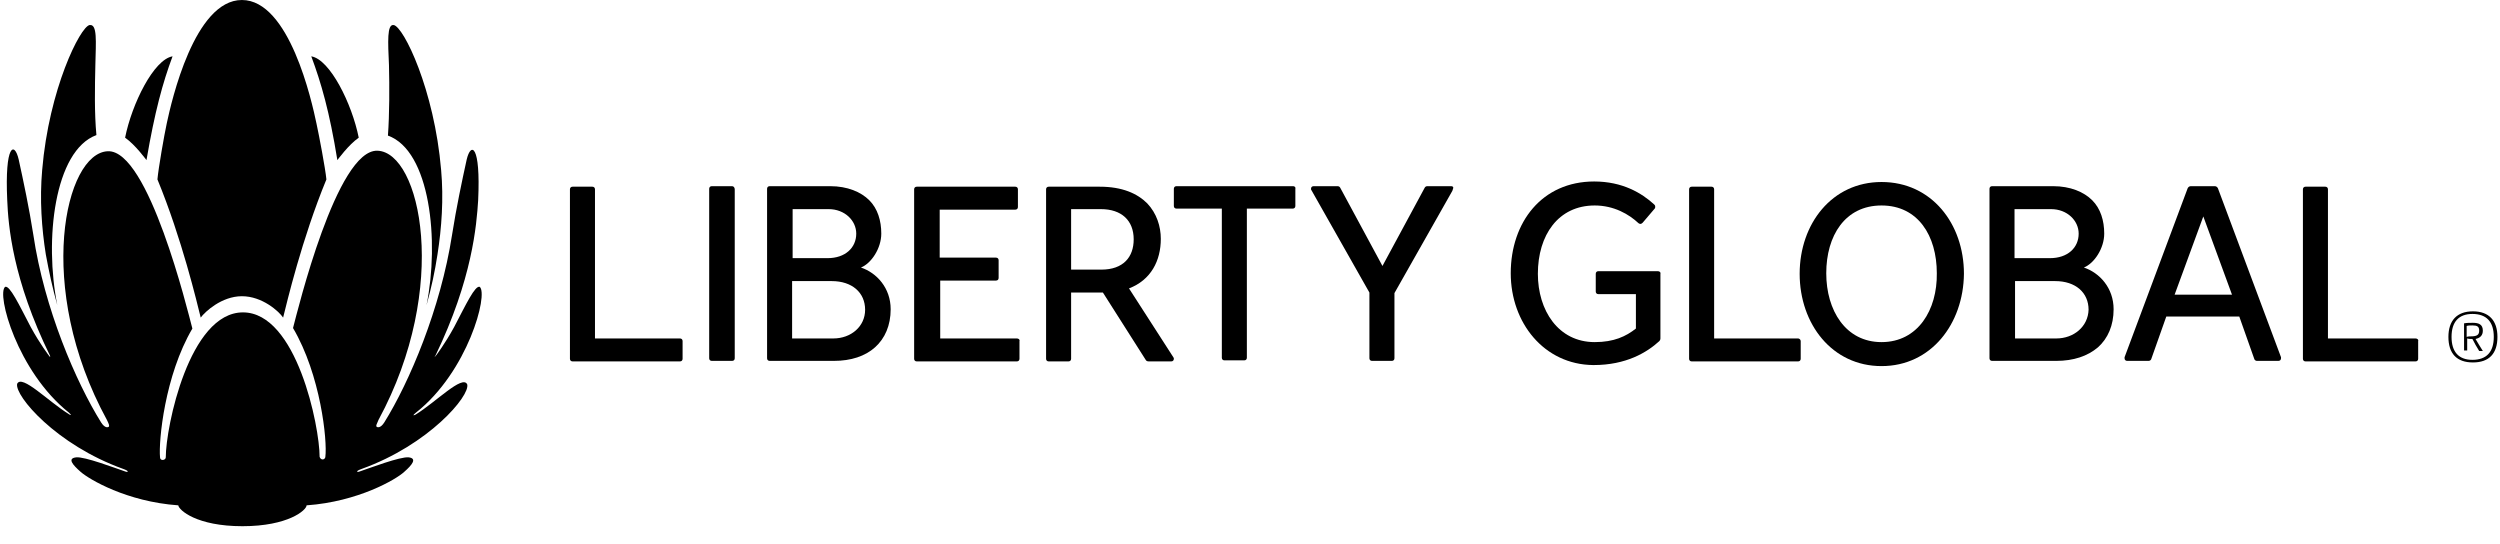<?xml version="1.0" standalone="no"?><!-- Generator: Gravit.io --><svg xmlns="http://www.w3.org/2000/svg" xmlns:xlink="http://www.w3.org/1999/xlink" style="isolation:isolate" viewBox="0 0 478 104" width="478" height="104">
<defs><clipPath id="_clipPath_YWxzRAjgGbnO4EqkkpKPJrtmFoxTIDzr">
<rect width="478" height="104"/></clipPath></defs><g clip-path="url(#_clipPath_YWxzRAjgGbnO4EqkkpKPJrtmFoxTIDzr)">

<path d=" M 461.855 64.713 L 445.104 64.713 L 445.104 36.196 C 445.104 35.896 444.904 35.697 444.605 35.697 L 440.816 35.697 C 440.517 35.697 440.318 35.896 440.318 36.196 L 440.318 68.602 C 440.318 68.901 440.517 69.101 440.816 69.101 L 461.855 69.101 C 462.155 69.101 462.354 68.901 462.354 68.602 L 462.354 65.212 C 462.454 64.913 462.155 64.713 461.855 64.713 Z " fill="#000000"/>

<path d=" M 359.75 34.8 C 350.277 34.8 344.095 42.777 344.095 52.349 C 344.095 61.921 350.277 69.998 359.75 69.998 C 369.223 69.998 375.405 61.921 375.505 52.349 C 375.505 42.777 369.322 34.8 359.75 34.8 Z  M 359.75 65.411 C 352.87 65.411 349.18 59.329 349.18 52.249 C 349.18 45.07 352.77 39.287 359.75 39.287 C 366.73 39.287 370.319 45.07 370.319 52.249 C 370.419 59.229 366.73 65.411 359.75 65.411 Z " fill="#000000"/>
<path d=" M 164.613 51.152 C 166.607 50.355 168.502 47.463 168.502 44.671 C 168.502 42.178 167.804 39.885 166.208 38.29 C 164.613 36.694 162.02 35.597 158.73 35.597 L 147.163 35.597 C 146.864 35.597 146.665 35.797 146.665 36.096 L 146.665 68.502 C 146.665 68.802 146.864 69.001 147.163 69.001 L 159.428 69.001 C 162.718 69.001 165.411 68.104 167.305 66.408 C 169.2 64.713 170.296 62.221 170.296 59.129 C 170.296 55.041 167.604 52.15 164.613 51.152 Z  M 151.451 39.985 L 158.431 39.985 C 161.522 39.985 163.715 42.178 163.715 44.671 C 163.715 47.363 161.622 49.358 158.231 49.358 L 151.551 49.358 L 151.551 39.985 L 151.451 39.985 Z  M 159.328 64.713 L 151.451 64.713 L 151.451 53.745 L 159.029 53.745 C 162.918 53.745 165.411 55.939 165.411 59.229 C 165.411 62.42 162.718 64.713 159.328 64.713 Z " fill="#000000"/>
<path d=" M 139.984 35.597 L 136.095 35.597 C 135.796 35.597 135.597 35.797 135.597 36.096 L 135.597 68.502 C 135.597 68.802 135.796 69.001 136.095 69.001 L 139.984 69.001 C 140.283 69.001 140.482 68.802 140.482 68.502 L 140.482 36.196 C 140.482 35.896 140.283 35.597 139.984 35.597 Z " fill="#000000"/>
<path d=" M 130.013 64.713 L 113.76 64.713 L 113.76 36.196 C 113.76 35.896 113.56 35.697 113.261 35.697 L 109.472 35.697 C 109.173 35.697 108.973 35.896 108.973 36.196 L 108.973 68.602 C 108.973 68.901 109.173 69.101 109.472 69.101 L 130.013 69.101 C 130.312 69.101 130.511 68.901 130.511 68.602 L 130.511 65.212 C 130.511 64.913 130.312 64.713 130.013 64.713 Z " fill="#000000"/>
<path d=" M 194.427 64.713 L 179.769 64.713 L 179.769 53.645 L 190.438 53.645 C 190.738 53.645 190.937 53.446 190.937 53.147 L 190.937 49.756 C 190.937 49.457 190.738 49.258 190.438 49.258 L 179.669 49.258 L 179.669 40.084 L 194.128 40.084 C 194.427 40.084 194.626 39.885 194.626 39.586 L 194.626 36.196 C 194.626 35.896 194.427 35.697 194.128 35.697 L 175.282 35.697 C 174.983 35.697 174.784 35.896 174.784 36.196 L 174.784 68.602 C 174.784 68.901 174.983 69.101 175.282 69.101 L 194.427 69.101 C 194.726 69.101 194.925 68.901 194.925 68.602 L 194.925 65.212 C 195.025 64.913 194.726 64.713 194.427 64.713 Z " fill="#000000"/>
<path d=" M 398.438 51.152 C 400.433 50.355 402.327 47.463 402.327 44.671 C 402.327 42.178 401.629 39.885 400.034 38.29 C 398.438 36.694 395.846 35.597 392.555 35.597 L 380.889 35.597 C 380.59 35.597 380.39 35.797 380.39 36.096 L 380.39 68.502 C 380.39 68.802 380.59 69.001 380.889 69.001 L 393.154 69.001 C 396.444 69.001 399.136 68.104 401.131 66.408 C 403.025 64.713 404.122 62.221 404.122 59.129 C 404.122 55.041 401.43 52.15 398.438 51.152 Z  M 385.177 39.985 L 392.157 39.985 C 395.248 39.985 397.441 42.178 397.441 44.671 C 397.441 47.363 395.347 49.358 391.957 49.358 L 385.177 49.358 L 385.177 39.985 Z  M 393.154 64.713 L 385.276 64.713 L 385.276 53.745 L 392.954 53.745 C 396.843 53.745 399.336 55.939 399.336 59.229 C 399.236 62.42 396.544 64.713 393.154 64.713 Z " fill="#000000"/>
<path d=" M 343.796 64.713 L 327.742 64.713 L 327.742 36.196 C 327.742 35.896 327.543 35.697 327.244 35.697 L 323.455 35.697 C 323.156 35.697 322.956 35.896 322.956 36.196 L 322.956 68.602 C 322.956 68.901 323.156 69.101 323.455 69.101 L 343.796 69.101 C 344.095 69.101 344.295 68.901 344.295 68.602 L 344.295 65.212 C 344.295 64.913 343.995 64.713 343.796 64.713 Z " fill="#000000"/>
<path d=" M 247.274 35.597 L 224.939 35.597 C 224.64 35.597 224.44 35.797 224.44 36.096 L 224.44 39.386 C 224.44 39.686 224.64 39.885 224.939 39.885 L 233.614 39.885 L 233.614 68.403 C 233.614 68.702 233.813 68.901 234.112 68.901 L 237.901 68.901 C 238.201 68.901 238.4 68.702 238.4 68.403 L 238.4 39.885 L 247.175 39.885 C 247.474 39.885 247.673 39.686 247.673 39.386 L 247.673 36.096 C 247.773 35.896 247.574 35.597 247.274 35.597 Z " fill="#000000"/>
<path d=" M 277.487 35.597 L 272.901 35.597 C 272.701 35.597 272.502 35.697 272.402 35.896 L 264.325 50.853 L 256.249 35.896 C 256.149 35.697 255.949 35.597 255.75 35.597 L 251.163 35.597 C 250.864 35.597 250.665 35.797 250.665 36.096 C 250.665 36.196 250.665 36.295 250.764 36.395 L 261.832 55.939 L 261.832 68.502 C 261.832 68.802 262.032 69.001 262.331 69.001 L 266.12 69.001 C 266.419 69.001 266.619 68.802 266.619 68.502 L 266.619 56.038 L 277.687 36.495 C 277.687 36.395 277.786 36.295 277.786 36.196 C 277.986 35.797 277.786 35.597 277.487 35.597 Z " fill="#000000"/>
<path d=" M 424.064 35.996 C 423.965 35.797 423.765 35.597 423.466 35.597 L 418.879 35.597 C 418.58 35.597 418.381 35.797 418.281 35.996 L 406.216 68.303 C 406.216 68.403 406.216 68.403 406.216 68.502 C 406.216 68.802 406.415 69.001 406.715 69.001 L 410.803 69.001 C 411.002 69.001 411.202 68.901 411.301 68.702 L 414.193 60.525 L 428.153 60.525 L 431.044 68.702 C 431.144 68.901 431.343 69.001 431.543 69.001 L 435.631 69.001 C 435.93 69.001 436.13 68.802 436.13 68.502 C 436.13 68.403 436.13 68.403 436.13 68.303 L 424.064 35.996 Z  M 415.788 56.337 L 421.273 41.381 L 426.757 56.337 L 415.788 56.337 Z " fill="#000000"/>
<path d=" M 316.973 51.85 L 305.606 51.85 C 305.307 51.85 305.108 52.05 305.108 52.349 L 305.108 55.739 C 305.108 56.038 305.307 56.238 305.606 56.238 L 312.785 56.238 L 312.785 62.819 C 310.891 64.314 308.598 65.411 304.908 65.411 C 297.928 65.411 294.04 59.329 294.04 52.349 C 294.04 44.97 297.928 39.287 304.908 39.287 C 308.598 39.287 311.489 40.982 313.284 42.677 C 313.583 42.876 313.783 42.876 314.082 42.577 L 316.375 39.885 C 316.475 39.785 316.475 39.686 316.475 39.486 C 316.475 39.287 316.375 39.187 316.275 39.087 C 313.882 36.894 310.193 34.7 304.808 34.7 C 294.837 34.7 288.854 42.477 288.854 52.249 C 288.854 61.722 295.236 69.699 304.609 69.799 L 304.609 69.799 L 304.709 69.799 L 304.709 69.799 C 310.891 69.799 314.879 67.406 317.273 65.212 C 317.372 65.112 317.472 64.913 317.472 64.713 L 317.472 52.349 C 317.572 52.05 317.273 51.85 316.973 51.85 Z " fill="#000000"/>
<path d=" M 215.865 55.141 C 220.053 53.546 221.947 49.856 221.947 45.668 C 221.947 43.275 221.15 40.782 219.355 38.888 C 217.46 36.993 214.569 35.697 210.281 35.697 L 200.509 35.697 C 200.21 35.697 200.011 35.896 200.011 36.196 L 200.011 68.602 C 200.011 68.901 200.21 69.101 200.509 69.101 L 204.298 69.101 C 204.598 69.101 204.797 68.901 204.797 68.602 L 204.797 55.939 L 210.879 55.939 L 219.056 68.802 C 219.156 69.001 219.355 69.101 219.654 69.101 L 223.942 69.101 C 224.241 69.101 224.44 68.901 224.44 68.602 C 224.44 68.502 224.44 68.403 224.341 68.303 L 215.865 55.141 Z  M 210.58 51.551 L 204.797 51.551 L 204.797 39.985 L 210.481 39.985 C 214.469 39.985 216.762 42.178 216.762 45.768 C 216.762 49.158 214.768 51.551 210.58 51.551 Z " fill="#000000"/>
<path d=" M 10.956 58.332 C 8.463 45.967 10.358 28.817 18.435 25.826 C 18.036 21.638 18.135 16.552 18.235 12.364 C 18.335 7.877 18.634 4.587 17.138 4.786 C 15.343 5.085 9.361 17.051 8.064 32.506 C 7.566 38.09 7.965 43.674 8.762 48.66 C 9.361 51.95 10.059 55.141 10.956 58.332 Z " fill="#000000"/>
<path d=" M 81.552 58.332 C 82.45 55.141 83.148 51.95 83.646 48.66 C 84.444 43.574 84.843 37.99 84.344 32.506 C 83.048 17.151 77.165 5.085 75.271 4.786 C 73.974 4.587 74.174 7.977 74.373 12.464 C 74.473 16.652 74.473 21.737 74.174 25.925 C 82.25 28.817 84.045 46.067 81.552 58.332 Z " fill="#000000"/>
<path d=" M 30.101 34.301 C 34.787 45.668 37.679 57.933 38.377 60.725 C 39.175 59.628 42.366 56.637 46.254 56.637 C 50.143 56.637 53.334 59.528 54.132 60.725 C 54.83 57.933 57.721 45.668 62.408 34.301 C 62.208 32.207 61.012 25.925 60.513 23.632 C 59.616 19.344 55.328 0 46.254 0 C 37.18 0 32.793 19.344 31.896 23.532 C 31.397 25.826 30.3 32.107 30.101 34.301 Z " fill="#000000"/>
<path d=" M 28.007 30.612 C 29.602 21.338 31.098 15.854 32.993 10.769 C 29.403 11.367 25.215 19.843 23.919 26.324 C 25.913 27.72 27.907 30.512 28.007 30.612 Z " fill="#000000"/>
<path d=" M 68.59 26.324 C 67.294 19.843 63.106 11.367 59.516 10.769 C 61.411 15.854 63.006 21.338 64.502 30.612 C 64.601 30.512 66.596 27.72 68.59 26.324 Z " fill="#000000"/>
<path d=" M 79.558 78.872 C 89.43 71.095 93.418 56.238 91.723 54.842 C 90.826 54.543 89.131 58.132 86.837 62.52 C 85.042 65.81 83.347 68.004 83.347 68.004 C 83.347 68.004 83.148 68.203 83.148 68.203 C 83.048 68.203 83.248 68.004 83.248 68.004 C 90.327 53.346 91.125 42.976 91.424 38.29 C 91.923 27.62 90.028 27.122 89.23 30.512 C 88.333 34.6 87.236 39.785 86.438 44.871 C 84.245 59.03 78.262 73.089 73.476 80.767 C 72.778 81.864 72.18 81.764 71.98 81.565 C 71.88 81.365 71.98 81.166 72.379 80.268 C 86.139 54.842 80.356 29.116 72.18 28.817 C 64.402 28.518 56.924 59.329 56.026 62.719 C 61.311 71.693 62.607 84.257 62.208 87.348 C 62.208 87.647 61.909 87.847 61.71 87.847 C 61.411 87.847 61.211 87.647 61.111 87.348 C 61.111 81.565 56.724 59.728 46.454 59.728 C 36.183 59.728 31.696 81.664 31.696 87.448 C 31.696 87.747 31.397 87.946 31.098 87.946 C 30.799 87.946 30.599 87.747 30.599 87.448 C 30.3 84.357 31.497 71.793 36.782 62.819 C 35.884 59.429 28.406 28.617 20.628 28.917 C 12.452 29.216 6.569 54.842 20.429 80.268 C 20.828 81.066 20.927 81.365 20.828 81.565 C 20.628 81.764 20.03 81.864 19.332 80.767 C 14.546 73.089 8.463 59.03 6.369 44.871 C 5.572 39.785 4.475 34.6 3.577 30.512 C 2.78 27.022 0.885 27.521 1.384 38.29 C 1.583 43.076 2.381 53.346 9.56 68.004 C 9.56 68.004 9.66 68.203 9.56 68.203 C 9.46 68.203 9.361 68.004 9.361 68.004 C 9.361 68.004 7.666 65.81 5.871 62.52 C 3.577 58.132 1.882 54.543 0.985 54.842 C -0.71 56.138 3.278 70.995 13.15 78.872 C 13.15 78.872 13.549 79.271 13.549 79.271 C 13.549 79.471 13.15 79.172 13.15 79.172 C 9.261 76.779 4.176 71.494 3.278 73.388 C 2.78 75.682 10.757 85.055 23.52 89.641 C 23.52 89.641 24.417 89.941 24.417 90.14 C 24.417 90.339 23.919 90.14 23.919 90.14 C 22.124 89.542 16.141 87.248 14.546 87.448 C 12.851 87.647 13.848 88.844 15.443 90.24 C 17.039 91.636 24.218 95.923 34.089 96.621 C 34.189 97.519 37.579 100.61 46.354 100.61 C 55.129 100.61 58.619 97.519 58.619 96.621 C 68.49 95.923 75.769 91.636 77.265 90.24 C 78.86 88.844 79.758 87.647 78.162 87.448 C 76.567 87.248 70.584 89.542 68.789 90.14 C 68.789 90.14 68.291 90.339 68.291 90.14 C 68.291 89.941 69.188 89.641 69.188 89.641 C 81.951 85.055 89.928 75.682 89.33 73.488 C 88.433 71.593 83.347 76.878 79.459 79.271 C 79.459 79.271 79.06 79.471 79.06 79.371 C 79.06 79.271 79.558 78.872 79.558 78.872 Z " fill="#000000"/>
<path d=" M 468.137 64.414 C 468.137 61.323 469.733 59.528 472.824 59.528 C 475.915 59.528 477.51 61.323 477.51 64.414 C 477.51 67.605 475.915 69.3 472.824 69.3 C 469.733 69.3 468.137 67.605 468.137 64.414 Z  M 476.812 64.414 C 476.812 61.523 475.416 60.027 472.724 60.027 C 470.132 60.027 468.736 61.523 468.736 64.414 C 468.736 67.306 470.132 68.802 472.724 68.802 C 475.416 68.802 476.812 67.306 476.812 64.414 Z  M 471.129 61.822 C 471.627 61.722 472.325 61.722 472.824 61.722 C 473.921 61.722 474.718 62.021 474.718 63.218 C 474.718 64.115 474.22 64.614 473.322 64.813 C 473.721 65.511 474.22 66.309 474.718 67.106 L 474.02 67.106 C 473.522 66.309 473.123 65.611 472.724 64.813 C 472.425 64.813 472.026 64.813 471.727 64.713 L 471.727 67.007 L 471.129 67.007 L 471.129 61.822 L 471.129 61.822 Z  M 472.425 64.314 C 473.622 64.314 474.02 64.015 474.02 63.218 C 474.02 62.42 473.622 62.221 472.724 62.221 C 472.425 62.221 471.926 62.221 471.627 62.32 L 471.627 64.414 C 471.926 64.314 472.226 64.314 472.425 64.314 Z " fill="#000000"/></g></svg>
